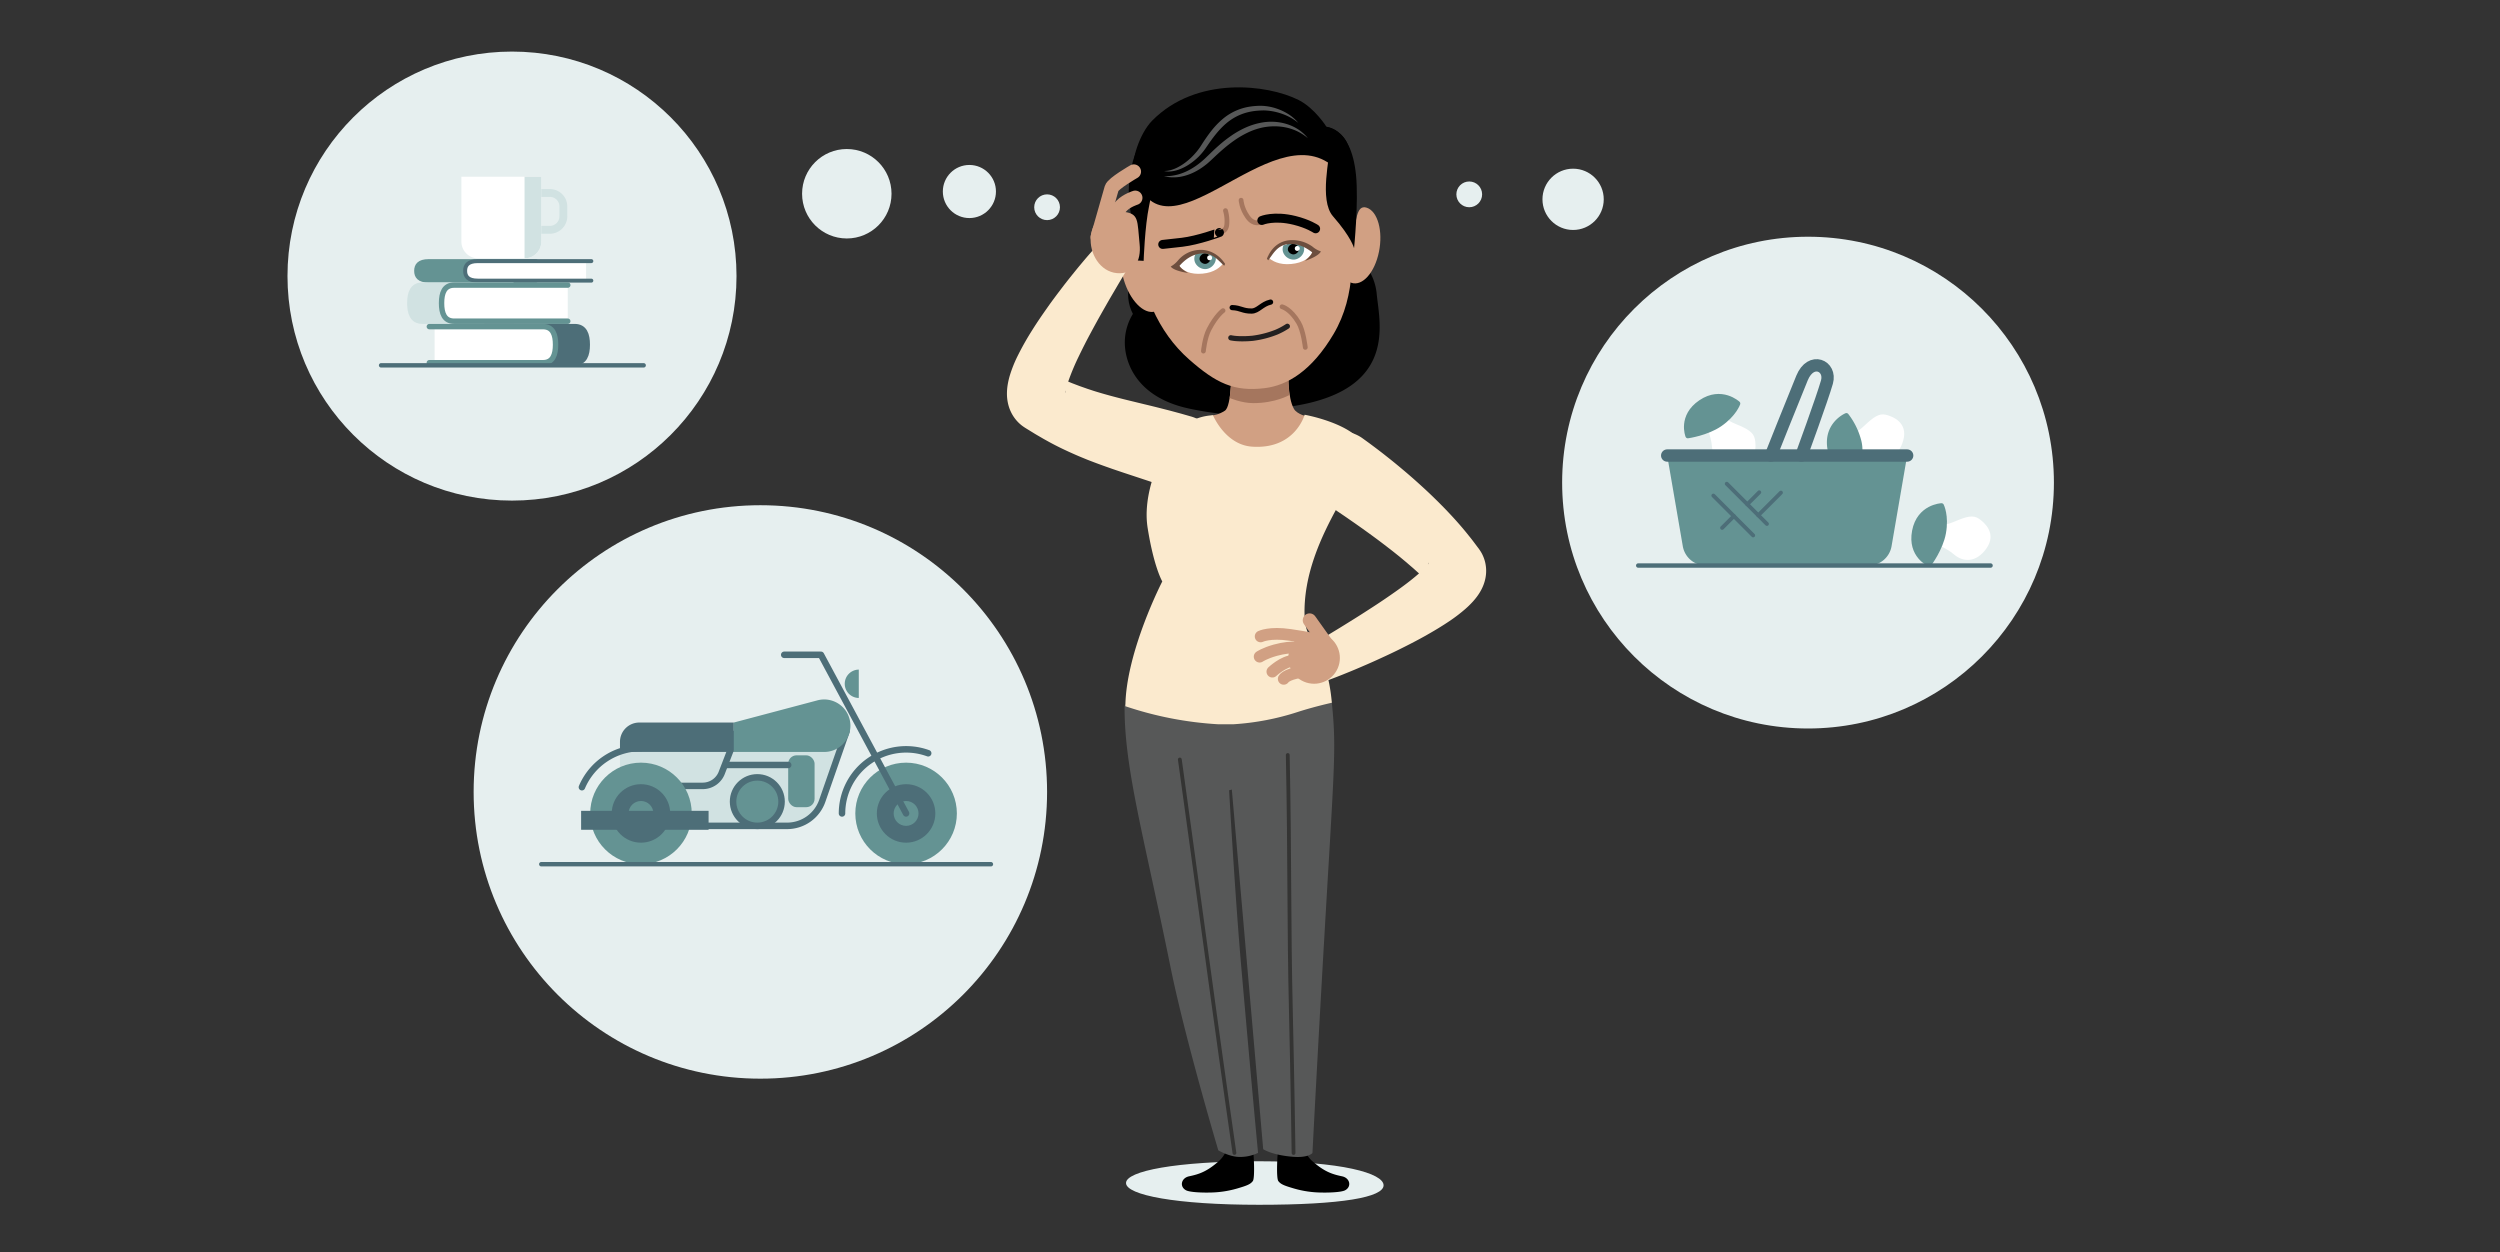 <svg id="Layer_7" data-name="Layer 7" xmlns="http://www.w3.org/2000/svg" xmlns:xlink="http://www.w3.org/1999/xlink" width="1920" height="961.628" viewBox="0 0 1920 961.628"><rect x="0" y="0" width="1920" height="961.628" fill="#333333" stroke="none"/><defs><style>.cls-1,.cls-10,.cls-14,.cls-16,.cls-17,.cls-24,.cls-25,.cls-26,.cls-30,.cls-31,.cls-32,.cls-33,.cls-34,.cls-6,.cls-7,.cls-8{fill:none;}.cls-2{fill:#e6efef;}.cls-12,.cls-3{fill:#fff;}.cls-19,.cls-4,.cls-5,.cls-9{fill:#649393;}.cls-12,.cls-14,.cls-4,.cls-9{stroke:#649393;}.cls-10,.cls-11,.cls-12,.cls-13,.cls-14,.cls-17,.cls-19,.cls-24,.cls-25,.cls-26,.cls-30,.cls-31,.cls-32,.cls-33,.cls-34,.cls-4,.cls-6,.cls-7,.cls-8,.cls-9{stroke-linecap:round;}.cls-17,.cls-19,.cls-24,.cls-25,.cls-26,.cls-30,.cls-31,.cls-4,.cls-6,.cls-7,.cls-8{stroke-linejoin:round;}.cls-4{stroke-width:3.792px;}.cls-10,.cls-13,.cls-17,.cls-19,.cls-6,.cls-7,.cls-8{stroke:#4d6e78;}.cls-6{stroke-width:9.481px;}.cls-7{stroke-width:3.027px;}.cls-8{stroke-width:3.413px;}.cls-10,.cls-11,.cls-12,.cls-13,.cls-14,.cls-16,.cls-32,.cls-33,.cls-34,.cls-9{stroke-miterlimit:10;}.cls-10,.cls-9{stroke-width:3.058px;}.cls-11,.cls-15{fill:#d1e2e2;}.cls-11,.cls-16{stroke:#d1e2e2;}.cls-11,.cls-12,.cls-13,.cls-14{stroke-width:4.159px;}.cls-13,.cls-18{fill:#4d6e78;}.cls-16{stroke-width:6.028px;}.cls-17,.cls-19{stroke-width:5px;}.cls-20{fill:#575858;}.cls-21{fill:#d1a083;}.cls-22{fill:#fbeace;}.cls-23{fill:#a5765e;}.cls-24{stroke:#343433;stroke-width:2.93px;}.cls-25{stroke:#a5765e;stroke-width:3.67px;}.cls-26,.cls-30{stroke:#000;}.cls-26{stroke-width:6.906px;}.cls-27{clip-path:url(#clip-path);}.cls-28{fill:#6d4e3e;}.cls-29{clip-path:url(#clip-path-2);}.cls-30,.cls-31{stroke-width:4px;}.cls-31{stroke:#232020;}.cls-32,.cls-33,.cls-34{stroke:#d1a083;}.cls-32{stroke-width:11.096px;}.cls-33{stroke-width:9px;}.cls-34{stroke-width:10.542px;}</style><clipPath id="clip-path"><path class="cls-1" d="M992.244,187.232c-9.139.569-13.735,4.426-17.529,11.288,3.277,2.945,8.668,6.076,17.878,5.236,9.12-.832,14.845-4.706,16.77-10.183C1004.616,187.24,1001.388,186.665,992.244,187.232Z"/></clipPath><clipPath id="clip-path-2"><path class="cls-1" d="M920.692,193.757c9.091-1.093,14.31,1.869,19.282,7.931-2.692,3.489-7.26,7.633-16.471,8.473-9.12.832-15.617-2.033-18.501-7.072C908.526,196.001,911.597,194.853,920.692,193.757Z"/></clipPath></defs><title>illustration-fundera-pa-pensionering</title><circle class="cls-2" cx="1128.38" cy="149.27" r="9.892"/><circle class="cls-2" cx="1208.144" cy="153.082" r="23.531"/><circle class="cls-2" cx="1388.566" cy="370.645" r="188.838"/><path class="cls-3" d="M1323.547,318.855s0.664,3.184,9.621,6.834,13.603,6.304,14.598,11.612,1.659,17.916-12.11,20.238-20.232-5.64-20.816-14.266-5.56-19.243-5.56-19.243Z"/><path class="cls-4" d="M1296.267,334.725s-5.949-15.045,9.921-25.754,28.464,0.955,28.464.955-2.811,8.314-13.879,15.887C1310.672,332.725,1296.267,334.725,1296.267,334.725Z"/><path class="cls-3" d="M1421.551,332.946s3.174,0.713,10.201-5.934,11.365-9.778,16.61-8.488,16.998,5.899,13.418,19.396-13.503,16.088-21.598,13.052-19.82-2.896-19.82-2.896Z"/><path class="cls-4" d="M1424.717,364.347s-16.159-.806-19.345-19.684,12.642-25.521,12.642-25.521a54.372,54.372,0,0,1,9.588,19.6C1430.669,350.591,1424.717,364.347,1424.717,364.347Z"/><path class="cls-5" d="M1310.028,434.327h125.052a17.905,17.905,0,0,0,17.703-15.225l11.917-69.255h-184.292l11.917,69.255A17.905,17.905,0,0,0,1310.028,434.327Z"/><line class="cls-6" x1="1280.408" y1="349.847" x2="1464.7" y2="349.847"/><path class="cls-6" d="M1360.022,349.847s17.067-42.93,23.95-59.585,22.666-9.326,19.115,3.188-19.618,56.397-19.618,56.397"/><line class="cls-7" x1="1315.862" y1="380.617" x2="1346.427" y2="411.182"/><line class="cls-7" x1="1326.153" y1="371.536" x2="1356.995" y2="402.378"/><line class="cls-7" x1="1351.108" y1="378.095" x2="1341.91" y2="387.293"/><line class="cls-7" x1="1331.616" y1="396.371" x2="1322.595" y2="405.392"/><line class="cls-7" x1="1350.352" y1="395.735" x2="1367.741" y2="378.345"/><path class="cls-3" d="M1489.594,402.533s2.728,1.771,11.627-2.02,14.054-5.22,18.524-2.189,13.889,11.437,5.843,22.849-18.251,10.395-24.787,4.735-17.579-9.602-17.579-9.602Z"/><path class="cls-4" d="M1481.653,433.078s-14.872-6.37-11.301-25.179,20.721-19.539,20.721-19.539,3.924,7.85,1.508,21.042C1490.376,421.442,1481.653,433.078,1481.653,433.078Z"/><line class="cls-8" x1="1258.174" y1="434.327" x2="1528.732" y2="434.327"/><circle class="cls-2" cx="804.159" cy="159.162" r="9.892"/><circle class="cls-2" cx="744.495" cy="147.08" r="20.393"/><circle class="cls-2" cx="650.346" cy="148.797" r="34.348"/><circle class="cls-2" cx="393.215" cy="212.033" r="172.425"/><path class="cls-9" d="M411.611,200.536H329.313c-7.656,0-9.703,3.355-9.703,7.494s2.048,7.494,9.703,7.494h82.298"/><path class="cls-3" d="M450.11,200.536H366.918c-7.656,0-9.703,3.355-9.703,7.494s2.048,7.494,9.703,7.494h83.191"/><path class="cls-10" d="M454.148,200.536H366.918c-7.656,0-9.703,3.355-9.703,7.494s2.048,7.494,9.703,7.494h87.229"/><path class="cls-11" d="M393.507,218.958H324.466c-7.656,0-9.703,6.206-9.703,13.862s2.048,13.862,9.703,13.862H393.507"/><path class="cls-2" d="M432.006,218.958H348.815c-7.656,0-9.703,6.206-9.703,13.862S341.159,246.682,348.815,246.682h83.191"/><path class="cls-12" d="M436.044,218.958H348.815c-7.656,0-9.703,6.206-9.703,13.862S341.159,246.682,348.815,246.682h87.229"/><path class="cls-13" d="M372.27,250.838h69.041c7.656,0,9.703,6.206,9.703,13.862s-2.048,13.862-9.703,13.862H372.27"/><path class="cls-3" d="M333.771,250.838H416.962c7.656,0,9.703,6.206,9.703,13.862s-2.048,13.862-9.703,13.862H333.771"/><path class="cls-14" d="M329.733,250.838H416.962c7.656,0,9.703,6.206,9.703,13.862s-2.048,13.862-9.703,13.862H329.733"/><path class="cls-3" d="M402.855,198.424H367.212a12.857,12.857,0,0,1-12.857-12.857h0V135.724h61.358v49.842a12.857,12.857,0,0,1-12.857,12.857h0Z"/><path class="cls-15" d="M402.855,198.424a12.857,12.857,0,0,0,12.857-12.857h0V135.724H402.855"/><path class="cls-16" d="M415.713,148.22h6.614a10.363,10.363,0,0,1,10.333,10.333v7.604a10.363,10.363,0,0,1-10.333,10.333h-6.614"/><line class="cls-8" x1="292.696" y1="280.575" x2="494.318" y2="280.575"/><circle class="cls-2" cx="583.954" cy="608.213" r="220.204"/><path class="cls-15" d="M476.138,634.267h128.336a28.612,28.612,0,0,0,27.049-19.285l20.583-53.303-162.491,2.526L476.138,575.5v58.767"/><path class="cls-17" d="M469.138,603.565h70.52A15.722,15.722,0,0,0,554.521,592.968l11.31-29.29-66.832,1.388"/><path class="cls-17" d="M476.138,634.267h128.336a28.612,28.612,0,0,0,27.049-19.285l18.583-53.303"/><circle class="cls-5" cx="695.876" cy="624.715" r="38.996"/><circle class="cls-18" cx="695.876" cy="624.715" r="22.462"/><circle class="cls-5" cx="695.876" cy="624.715" r="9.551"/><circle class="cls-5" cx="492.265" cy="624.715" r="38.996"/><circle class="cls-18" cx="492.265" cy="624.715" r="22.462"/><circle class="cls-5" cx="492.265" cy="624.715" r="9.551"/><path class="cls-5" d="M659.551,514.257a10.891,10.891,0,0,0,0,21.781V514.257Z"/><path class="cls-18" d="M490.98,554.909h72.576v22.591H476.138V569.751a14.842,14.842,0,0,1,14.842-14.842h0Z"/><path class="cls-5" d="M563.556,554.909v22.591h69.416a20.155,20.155,0,0,0,20.155-20.155V557.344h0a20.155,20.155,0,0,0-25.647-19.393Z"/><circle class="cls-19" cx="581.617" cy="615.641" r="18.626"/><rect class="cls-18" x="446.299" y="622.715" width="97.894" height="14.551"/><path class="cls-17" d="M712.838,578.501a49.249,49.249,0,0,0-66.177,46.215"/><path class="cls-17" d="M492.265,574.5a49.23,49.23,0,0,0-45.348,30.059"/><polyline class="cls-17" points="695.876 624.715 630.48 502.886 602.283 502.886"/><rect class="cls-5" x="605.333" y="580.083" width="20.266" height="39.841" rx="6.432" ry="6.432"/><line class="cls-17" x1="558.556" y1="587.5" x2="605.333" y2="587.5"/><line class="cls-8" x1="415.713" y1="663.711" x2="761.013" y2="663.711"/><path d="M1057.328,225.816c2.109,23.125,18.488,80.349-81.527,88.081-23.152,1.79-.107-57.321-2.216-80.446a42.045,42.045,0,1,1,83.74-7.668Z"/><path d="M990.148,303.419c2.109,23.125-54.993,15.219-77.666,10.205-37.067-8.196-47.089-31.764-48.453-46.731a42.045,42.045,0,0,1,38.054-45.689h0C925.207,219.096,988.039,280.294,990.148,303.419Z"/><path class="cls-2" d="M1062.587,910.305c0,9.232-32.235,14.974-95.725,14.974S864.779,917.795,864.779,908.563s38.594-16.717,102.084-16.717S1062.587,901.073,1062.587,910.305Z"/><path d="M1000.873,878.623a21.487,21.487,0,0,0,7.33,13.427c8.982,7.829,14.925,9.774,22.513,11.362,6.083,1.273,7.561,7.984,2.275,10.752-3.086,1.616-13.456,1.833-17.924,1.717a78.194,78.194,0,0,1-21.013-3.036c-7.988-2.32-10.487-3.371-12.306-5.8-1.715-2.291-.79-21.332.064-25.621S1000.873,878.623,1000.873,878.623Z"/><path d="M943.05,878.623a21.488,21.488,0,0,1-7.331,13.427c-8.982,7.829-14.925,9.774-22.513,11.362-6.083,1.273-7.561,7.984-2.275,10.752,3.086,1.616,13.456,1.833,17.924,1.717a78.196,78.196,0,0,0,21.013-3.036c7.988-2.32,10.488-3.371,12.306-5.8,1.715-2.291.79-21.332-.064-25.621S943.05,878.623,943.05,878.623Z"/><path class="cls-20" d="M863.685,542.993c0.042-8.795,35.148-11.788,35.148-11.788,24.292,0,43.981-12.416,43.981-12.416s19.69,19.497,43.981,19.497c0,0,35.304-6.324,36.068,1.414,4.641,46.949.677,47.777-14.909,345.851,0,0-3.075,3.732-14.508,2.893-16.533-1.214-23.306-5.874-23.306-5.874L946.049,606.384l-2.089.561s4.435,79.753,9.339,135.726c8.403,95.906,12.884,142.754,12.884,142.754a31.964,31.964,0,0,1-14.175,3.109c-7.646,0-16.339-5.039-16.339-5.039s-25.566-85.798-36.729-140.85C878.764,643.153,863.461,590.283,863.685,542.993Z"/><path class="cls-21" d="M940.693,315.425c5.189-3.373,5.226-30.146,5.226-45.781,0-26.028.355-52.165,0.355-52.165h42.926v53.655c0,14.802-.406,34.294,4.554,42.904,2.469,4.286,10.711,6.051,10.711,6.051l-31.16,70.721-18.664,2.567L918.937,323.019l12.63-4.113S935.504,318.799,940.693,315.425Z"/><path class="cls-22" d="M1001.953,318.518s34.677,6.167,44.795,22.202-46.965,68.837-44.822,132.64c0.77,22.921,17.002,22.639,20.937,66.34,0,0-13.095,2.887-25.925,7.003A199.505,199.505,0,0,1,947.311,556.233l-11.747.004a271.618,271.618,0,0,1-71.274-13.848c0.386-41.654,28.344-95.845,28.344-95.845s-6.373-10.626-11.221-40.905C877.674,382.286,887.92,357.201,896.307,341.6a42.082,42.082,0,0,1,35.26-22.694s9.407,22.701,29.998,24.124C994.706,345.32,1001.953,318.518,1001.953,318.518Z"/><path class="cls-23" d="M953.794,290.709h35.707l0.647,12.71s-10.577,6.182-27.618,6.182c-9.102,0-18.1-3.941-18.1-3.941l1.446-14.95h7.918Z"/><path class="cls-24" d="M988.998,579.834c1.664,82.787.738,127.498,2.448,199.102,1.196,50.076,2,106.578,2,106.578"/><path class="cls-24" d="M906.111,583.299S918.937,675.929,931.992,771.434c6.784,49.629,16.057,114.034,16.057,114.034"/><circle cx="899.106" cy="225.979" r="32.737" transform="translate(-16.805 82.575) rotate(-5.21)"/><path class="cls-21" d="M1038.214,156.318c0.436,36.418,4,69.751-14.038,100.226-16.949,28.635-35.744,39.421-52.767,41.545-23.73,2.961-37.683-4.01-58.046-21.924-24.614-21.654-36.44-52.293-41.942-88.539-9.716-64.014,15.861-113.691,66.132-117.872C983.975,65.894,1037.377,86.523,1038.214,156.318Z"/><path class="cls-21" d="M883.519,208.419c5.438,15.407,12.674,26.552,4.719,30.334s-18.81-5.642-24.248-21.048-3.398-30.962,4.557-34.744S878.081,193.012,883.519,208.419Z"/><path class="cls-21" d="M1038.379,186.568c3.244-15.931,2.883-29.839,11.297-27.046s12.605,17.972,9.361,33.903-12.696,26.582-21.11,23.789S1035.134,202.499,1038.379,186.568Z"/><path class="cls-25" d="M939.265,177.463s2.89-.864,3-6.144a28.557,28.557,0,0,0-1.102-9.546"/><path class="cls-26" d="M936.534,178.574c0.025,0.012-16.538,6.07-28.658,7.489-8.247.966-14.896,1.654-14.896,1.654"/><path class="cls-25" d="M967.982,170.618s-5.083,2.682-9.833-4.092-5-12.774-5-12.774"/><path class="cls-26" d="M969.086,169.315s9.263-3.99,25.154-.054c10.451,2.589,16.147,6.449,16.147,6.449"/><path class="cls-3" d="M991.244,186.232c-9.139.569-13.735,4.426-17.529,11.288,3.277,2.945,8.668,6.076,17.878,5.236,9.12-.832,14.845-4.706,16.77-10.183C1003.616,186.24,1000.388,185.665,991.244,186.232Z"/><g class="cls-27"><path d="M993.421,197.395c-2.815,0-6.114-2.312-6.347-5.628a5.816,5.816,0,0,1,1.529-4.209,6.483,6.483,0,0,1,4.301-2.26c0.112-.008.224-0.012,0.336-0.012,2.818,0,6.119,2.314,6.351,5.635a5.802,5.802,0,0,1-1.526,4.201,6.487,6.487,0,0,1-4.305,2.261C993.646,197.391,993.534,197.395,993.421,197.395Z"/><path class="cls-5" d="M993.241,187.287c1.892,0,4.207,1.648,4.355,3.772a3.897,3.897,0,0,1-1.037,2.747,4.52,4.52,0,0,1-2.932,1.582c-0.068.004-.136,0.006-0.205,0.006-1.891,0-4.205-1.645-4.353-3.763a3.911,3.911,0,0,1,1.041-2.757,4.516,4.516,0,0,1,2.927-1.581c0.068-.004.136-0.006,0.204-0.006m0-4q-0.234,0-.466.015c-4.081.266-8.003,4.164-7.696,8.605,0.299,4.268,4.402,7.487,8.343,7.487q0.234,0,.468-0.015c4.082-.266,8.004-4.16,7.696-8.597-0.298-4.272-4.4-7.495-8.345-7.495h0v0Z"/></g><ellipse class="cls-3" cx="996.303" cy="190.805" rx="1.915" ry="1.904" transform="translate(-10.574 67.418) rotate(-3.855)"/><path class="cls-28" d="M972.996,198.656c2.069-5.357,7.001-13.226,17.394-14.174a26.621,26.621,0,0,1,17.524,4.872,20.028,20.028,0,0,0,6.542,3.748c-1.998,4.032-12.277,7.261-12.277,7.261s4.719-3.712,5.585-6.571c-4.811-3.721-10.85-6.986-18.24-6.302-8.762.813-11.753,7.661-15.588,12.462Z"/><path class="cls-3" d="M920.692,193.757c9.091-1.093,14.31,1.869,19.282,7.931-2.692,3.489-7.26,7.633-16.471,8.473-9.12.832-15.617-2.033-18.501-7.072C908.526,196.001,911.597,194.853,920.692,193.757Z"/><g class="cls-29"><path d="M925.574,204.671c-2.753,0-5.943-2.144-6.305-5.336-0.382-3.385,2.675-6.402,5.559-6.739a5.086,5.086,0,0,1,.598-0.034c2.754,0,5.945,2.147,6.308,5.344,0.38,3.382-2.676,6.396-5.559,6.731A5.159,5.159,0,0,1,925.574,204.671Z"/><path class="cls-5" d="M925.426,194.563a4.506,4.506,0,0,1,4.319,3.566c0.244,2.168-1.887,4.299-3.805,4.523a3.177,3.177,0,0,1-.365.021c-1.849,0-4.089-1.522-4.319-3.559-0.245-2.172,1.886-4.306,3.806-4.53a3.154,3.154,0,0,1,.364-0.021m0-4a7.137,7.137,0,0,0-.831.048c-4.062.474-7.812,4.526-7.313,8.95,0.466,4.12,4.463,7.111,8.294,7.111a7.137,7.137,0,0,0,.831-0.048c4.059-.473,7.811-4.523,7.314-8.943-0.467-4.124-4.463-7.119-8.294-7.119h-0Z"/></g><ellipse class="cls-3" cx="929.007" cy="197.995" rx="1.915" ry="1.904" transform="translate(-16.544 107.496) rotate(-6.564)"/><path class="cls-28" d="M940.885,202.675c-3.004-4.895-10.25-11.653-20.643-10.705a22.686,22.686,0,0,0-15.381,7.872,20.041,20.041,0,0,1-5.755,4.869c2.694,3.604,13.388,4.921,13.388,4.921s-5.314-2.797-6.682-5.453c4.059-4.53,9.409-8.834,16.799-9.497,8.764-.785,12.944,5.409,17.586,9.438Z"/><path d="M1023.738,166.105c-10.961-12.509-1.934-46.264-2.85-52.349-1.089-7.233-6.502-16.082-6.502-16.082,3.007-1.405,23.202-1.355,27.028,36.716,2.104,20.938-1.495,56.233-1.495,56.233S1038.037,182.423,1023.738,166.105Z"/><path d="M878.321,200.339s0.875-26.513,4.198-42.208c8.722-41.2-.816-48.179-4.12-47.893-6.72.581-14.044,27.518-10.683,48.545,3.328,20.831-1.392,13.674,4.901,41.229Z"/><path d="M1018.833,97.504s-9.098-14.48-21.53-20.724c-23.994-12.052-78.366-18.563-112.359,15.787-9.91,10.013-16.411,31.291-14.166,39.228,22.202,78.508,104.877-45.793,153.417-3.724,20.659,17.905,15.477-9.474,9.471-19.994C1028.664,99.315,1018.833,97.504,1018.833,97.504Z"/><path class="cls-30" d="M975.8,232.006c-6.714,1.495-9.625,6.884-14.629,6.884-7.086,0-8.022-2.374-14.874-2.656"/><path class="cls-31" d="M945.276,259.424c4.626,1.011,11.485.863,16.686,0.384a74.402,74.402,0,0,0,18.345-4.728,51.874,51.874,0,0,0,8.38-4.493"/><path class="cls-22" d="M897.899,374.615s-14.009-4.634-35.023-11.584q-4.055-1.37-8.433-2.851c-2.969-1.058-5.988-2.095-9.189-3.281-3.166-1.139-6.475-2.402-9.843-3.704-3.38-1.382-6.83-2.771-10.343-4.34-7.012-3.08-14.246-6.533-21.27-10.495-1.785-.945-3.506-1.988-5.258-2.995-1.749-1.012-3.503-2.023-5.204-3.097q-2.976-1.828-5.961-3.662l-0.29-.196-0.851-.561-0.947-.669-0.92-.703-0.679-.57q-0.644-.557-1.26-1.143a29.217,29.217,0,0,1-4.221-5.151,30.233,30.233,0,0,1-4.128-10.097,34.513,34.513,0,0,1-.741-7.595,42.527,42.527,0,0,1,.453-5.72,57.536,57.536,0,0,1,2.004-8.647,100.19,100.19,0,0,1,5.198-13.071,217.111,217.111,0,0,1,11.672-20.817c3.95-6.33,7.983-12.146,11.822-17.593,3.834-5.45,7.613-10.438,11.103-15.016,3.485-4.582,6.784-8.683,9.71-12.309,2.92-3.63,5.543-6.731,7.698-9.291,2.153-2.561,3.906-4.533,5.092-5.897,1.22-1.387,1.871-2.127,1.871-2.127a15.103,15.103,0,0,1,24.335,17.672l-0.192.318s-1.854,3.127-5.099,8.599L853.15,228.015c-2.253,3.859-4.735,8.246-7.439,13.002-2.697,4.761-5.518,9.959-8.459,15.413-2.933,5.456-5.859,11.256-8.714,17.166a178.632,178.632,0,0,0-7.567,17.815,54.429,54.429,0,0,0-2.258,7.823,9.116,9.116,0,0,0-.224,2.295c0.026,0.154.085,0.158,0.128-.135a6.788,6.788,0,0,0-.136-2.039,14.28,14.28,0,0,0-2.01-4.946,16.573,16.573,0,0,0-2.437-3.002c-0.235-.237-0.48-0.465-0.733-0.683l-0.413-.343q-0.312-.256-0.638-0.496-0.325-.24-0.664-0.463l-0.566-.357,0.308,0.167,0.077,0.042c-0.346-.202.882,0.511-0.755-0.442l0.147,0.065,0.295,0.131,0.59,0.263,1.178,0.524,2.35,1.048c1.56,0.719,3.131,1.356,4.694,2,1.564,0.635,3.108,1.317,4.674,1.886q2.334,0.888,4.649,1.768,2.328,0.819,4.631,1.629c1.522,0.561,3.081,1.03,4.599,1.545,1.514,0.517,3.049.985,4.577,1.441,6.084,1.848,12.111,3.457,18.031,4.963,2.916,0.758,5.895,1.454,8.706,2.146q4.326,1.055,8.346,2.034c5.4,1.298,10.432,2.527,14.911,3.684,2.253,0.581,4.32,1.086,6.308,1.623,1.978,0.533,3.794,1.023,5.434,1.465,1.668,0.445,3.038.828,4.265,1.184,1.22,0.35,2.258.647,3.099,0.889,1.683,0.482,2.581.74,2.581,0.74l0.075,0.021A28.646,28.646,0,0,1,899.001,374.954C898.667,374.859,898.227,374.722,897.899,374.615Z"/><path class="cls-21" d="M837.704,181.761c-1.165,13.029,7.105,26.846,20.134,28.011s18.748-9.308,17.379-22.317c-1.923-18.287-.132-23.7-13.161-24.865S838.869,168.733,837.704,181.761Z"/><path class="cls-32" d="M843.043,182.116s7.735-27.094,10.701-37.5c1.048-3.675,17.034-12.821,17.034-12.821"/><path class="cls-32" d="M871.868,151.929s-6.462,1.992-10.387,6.016c-11.847,12.145-9.279,17.702-9.279,17.702"/><path class="cls-25" d="M939.297,238.556s-5.117,3.515-10.76,14.385c-3.333,6.421-4.314,16.69-4.314,16.69"/><path class="cls-25" d="M984.616,235.588s6.423,1.438,12.768,12.228c3.667,6.236,5.081,18.98,5.081,18.98"/><path class="cls-22" d="M1046.576,336.718s0.779,0.565,2.24,1.625c0.73,0.53,1.631,1.183,2.69,1.951,1.108,0.826,2.381,1.774,3.808,2.837,2.854,2.143,6.199,4.68,10.031,7.742,3.845,3.01,8.121,6.509,12.734,10.413,2.316,1.929,4.702,4.011,7.163,6.15,2.443,2.181,4.968,4.43,7.539,6.793,5.158,4.701,10.475,9.86,15.872,15.372,5.393,5.548,10.853,11.442,16.162,17.846,1.336,1.583,2.641,3.258,3.963,4.89,1.329,1.616,2.619,3.336,3.906,5.059l1.933,2.577,0.241,0.322,0.866,1.123,1.075,1.576q0.35,0.537.678,1.088l0.321,0.553,0.271,0.496q0.445,0.852.842,1.729a28.226,28.226,0,0,1,2.452,11.046,29.596,29.596,0,0,1-.577,6.278,32.568,32.568,0,0,1-3.031,8.519,39.922,39.922,0,0,1-3.338,5.347c-1.085,1.474-2.136,2.727-3.16,3.869a70.389,70.389,0,0,1-5.875,5.764,121.239,121.239,0,0,1-10.916,8.447c-7.1,4.866-13.956,8.896-20.609,12.624-6.65,3.706-13.114,6.98-19.234,10.018-6.114,3.045-11.959,5.712-17.335,8.169-5.376,2.458-10.353,4.576-14.757,6.455-4.401,1.883-8.279,3.432-11.467,4.721-3.188,1.288-5.726,2.24-7.458,2.909-1.768.673-2.711,1.032-2.711,1.032a15.1,15.1,0,0,1-13.154-27.052l0.281-.166s3.223-1.938,8.864-5.329c2.836-1.722,6.281-3.814,10.231-6.213,3.947-2.397,8.36-5.166,13.167-8.153,4.805-2.99,9.938-6.324,15.327-9.818,5.381-3.503,10.95-7.298,16.536-11.25,5.572-3.94,11.181-8.131,16.169-12.413a79.803,79.803,0,0,0,6.642-6.212,22.416,22.416,0,0,0,2.097-2.545c0.437-.614.564-1.139,0.008-0.285a10.109,10.109,0,0,0-1.124,3.089,15.224,15.224,0,0,0-.333,3.408,17.316,17.316,0,0,0,.664,4.546,17.861,17.861,0,0,0,.835,2.312c0.158,0.368.334,0.729,0.523,1.082l0.411,0.739q0.233,0.397.489,0.781,0.255,0.383.532,0.751c0.086,0.114-.009-0.009-0.004-0.001l-0.057-.07-0.229-.279c1.23,1.58.309,0.405,0.568,0.743l-0.056-.057-0.112-.114-0.225-.227-1.79-1.814c-1.184-1.209-2.358-2.416-3.63-3.593-1.256-1.18-2.455-2.371-3.734-3.529q-1.926-1.733-3.835-3.451c-1.273-1.143-2.616-2.25-3.905-3.366q-0.967-.842-1.927-1.677-0.99-.823-1.973-1.64c-1.316-1.086-2.595-2.176-3.908-3.234-2.647-2.106-5.214-4.191-7.834-6.17-2.571-2.006-5.138-3.951-7.637-5.833-5.027-3.747-9.862-7.224-14.356-10.422-2.253-1.591-4.409-3.118-6.496-4.539-2.065-1.441-4.026-2.811-5.892-4.074-3.72-2.521-6.963-4.718-9.634-6.528-5.462-3.666-8.583-5.76-8.583-5.76l-0.009-.006a28.644,28.644,0,0,1,31.922-47.57C1045.976,336.293,1046.327,336.539,1046.576,336.718Z"/><circle class="cls-21" cx="1009.23" cy="505.319" r="19.802" transform="translate(224.153 1316.212) rotate(-72.524)"/><path class="cls-33" d="M1005.493,490.181s0.82-.251-14.743-2.573-22.582,1.167-22.582,1.167"/><path class="cls-33" d="M967.398,504.323s3.748-2.616,11.917-4.926c13.65-3.859,23.178-1.488,23.178-1.488"/><path class="cls-33" d="M977.167,515.835s8.611-8.147,16.164-8.336,6.386,0.197,6.386.197"/><path class="cls-33" d="M985.894,521.361s1.821-3.415,12.891-5.198,10.916,0.132,10.916.132"/><line class="cls-34" x1="1005.77" y1="476.343" x2="1017.643" y2="492.998"/><path class="cls-20" d="M1004.465,106.122s-0.387-.305-1.112-0.876a16.793,16.793,0,0,0-1.354-1.015c-0.545-.377-1.142-0.835-1.875-1.271a36.721,36.721,0,0,0-5.371-2.826,39.017,39.017,0,0,0-7.427-2.293,42.795,42.795,0,0,0-9.091-.823,44.841,44.841,0,0,0-10.054,1.24,51.613,51.613,0,0,0-10.226,3.715,71.632,71.632,0,0,0-9.784,5.73,110.17,110.17,0,0,0-9.031,7.043c-2.874,2.485-5.614,5.045-8.29,7.575-1.356,1.27-2.646,2.499-4.15,3.714-0.708.542-1.37,1.08-2.093,1.609-0.741.521-1.464,1.062-2.193,1.544a46.071,46.071,0,0,1-8.695,4.565,38.111,38.111,0,0,1-8.006,2.144,33.519,33.519,0,0,1-6.336.27,28.111,28.111,0,0,1-4.008-.516c-0.904-.202-1.387-0.309-1.387-0.309s0.493-.004,1.416-0.013c0.919-.018,2.264-0.076,3.946-0.267a39.639,39.639,0,0,0,5.933-1.208,40.325,40.325,0,0,0,7.21-2.875,51.284,51.284,0,0,0,7.748-4.875c0.651-.481,1.271-1,1.92-1.504,0.647-.525,1.315-1.126,1.983-1.695,1.214-1.051,2.511-2.353,3.822-3.61,2.631-2.557,5.39-5.242,8.354-7.809a99.303,99.303,0,0,1,9.414-7.341,70.052,70.052,0,0,1,10.456-5.964,53.102,53.102,0,0,1,11.143-3.708,42.536,42.536,0,0,1,10.977-.941,39.938,39.938,0,0,1,9.692,1.67,35.024,35.024,0,0,1,7.583,3.294,30.359,30.359,0,0,1,5.124,3.695,22.497,22.497,0,0,1,1.69,1.599c0.484,0.474.858,0.899,1.156,1.253C1004.146,105.747,1004.465,106.122,1004.465,106.122Z"/><path class="cls-20" d="M997.11,94.402s-0.385-.302-1.106-0.869a14.961,14.961,0,0,0-1.351-1c-0.54-.374-1.143-0.816-1.875-1.245a40.387,40.387,0,0,0-5.361-2.79,46.699,46.699,0,0,0-7.374-2.447,44.456,44.456,0,0,0-8.992-1.237c-0.399-.022-0.795-0.004-1.195-0.001l-0.571.009-0.642.028c-0.863.035-1.734,0.075-2.549,0.146a48.491,48.491,0,0,0-5.118.642,45.48,45.48,0,0,0-5.155,1.272,44.274,44.274,0,0,0-5.03,1.979,41.656,41.656,0,0,0-9.223,6.014c-5.667,4.854-10.222,11.043-14.304,17.01q-0.781,1.133-1.549,2.246c-0.5.709-1.088,1.502-1.659,2.216a49.579,49.579,0,0,1-3.557,4.003,47.975,47.975,0,0,1-7.599,6.108,37.961,37.961,0,0,1-7.351,3.673,25.166,25.166,0,0,1-6.147,1.459,16.536,16.536,0,0,1-4.035-.042,9.165,9.165,0,0,1-1.038-.185l-0.352-.076,0.36-.004c0.237-.003.586-0,1.04-0.036a19.636,19.636,0,0,0,3.835-.672,28.268,28.268,0,0,0,5.548-2.241,40.881,40.881,0,0,0,6.465-4.235,47.562,47.562,0,0,0,6.605-6.266,45.799,45.799,0,0,0,3.102-3.851c0.493-.684.935-1.34,1.433-2.122q0.723-1.127,1.459-2.275c2.016-3.08,4.189-6.244,6.639-9.32A61.973,61.973,0,0,1,938.773,91.61a42.1,42.1,0,0,1,21.572-9.786,52.193,52.193,0,0,1,5.571-.521c0.938-.056,1.806-0.046,2.661-0.036l0.643,0.005,0.705,0.036c0.448,0.029.895,0.042,1.33,0.097a40.428,40.428,0,0,1,9.538,2.099,39.731,39.731,0,0,1,7.434,3.404,32.483,32.483,0,0,1,5.105,3.629,20.789,20.789,0,0,1,1.698,1.568,15.215,15.215,0,0,1,1.162,1.232C996.79,94.032,997.11,94.402,997.11,94.402Z"/></svg>